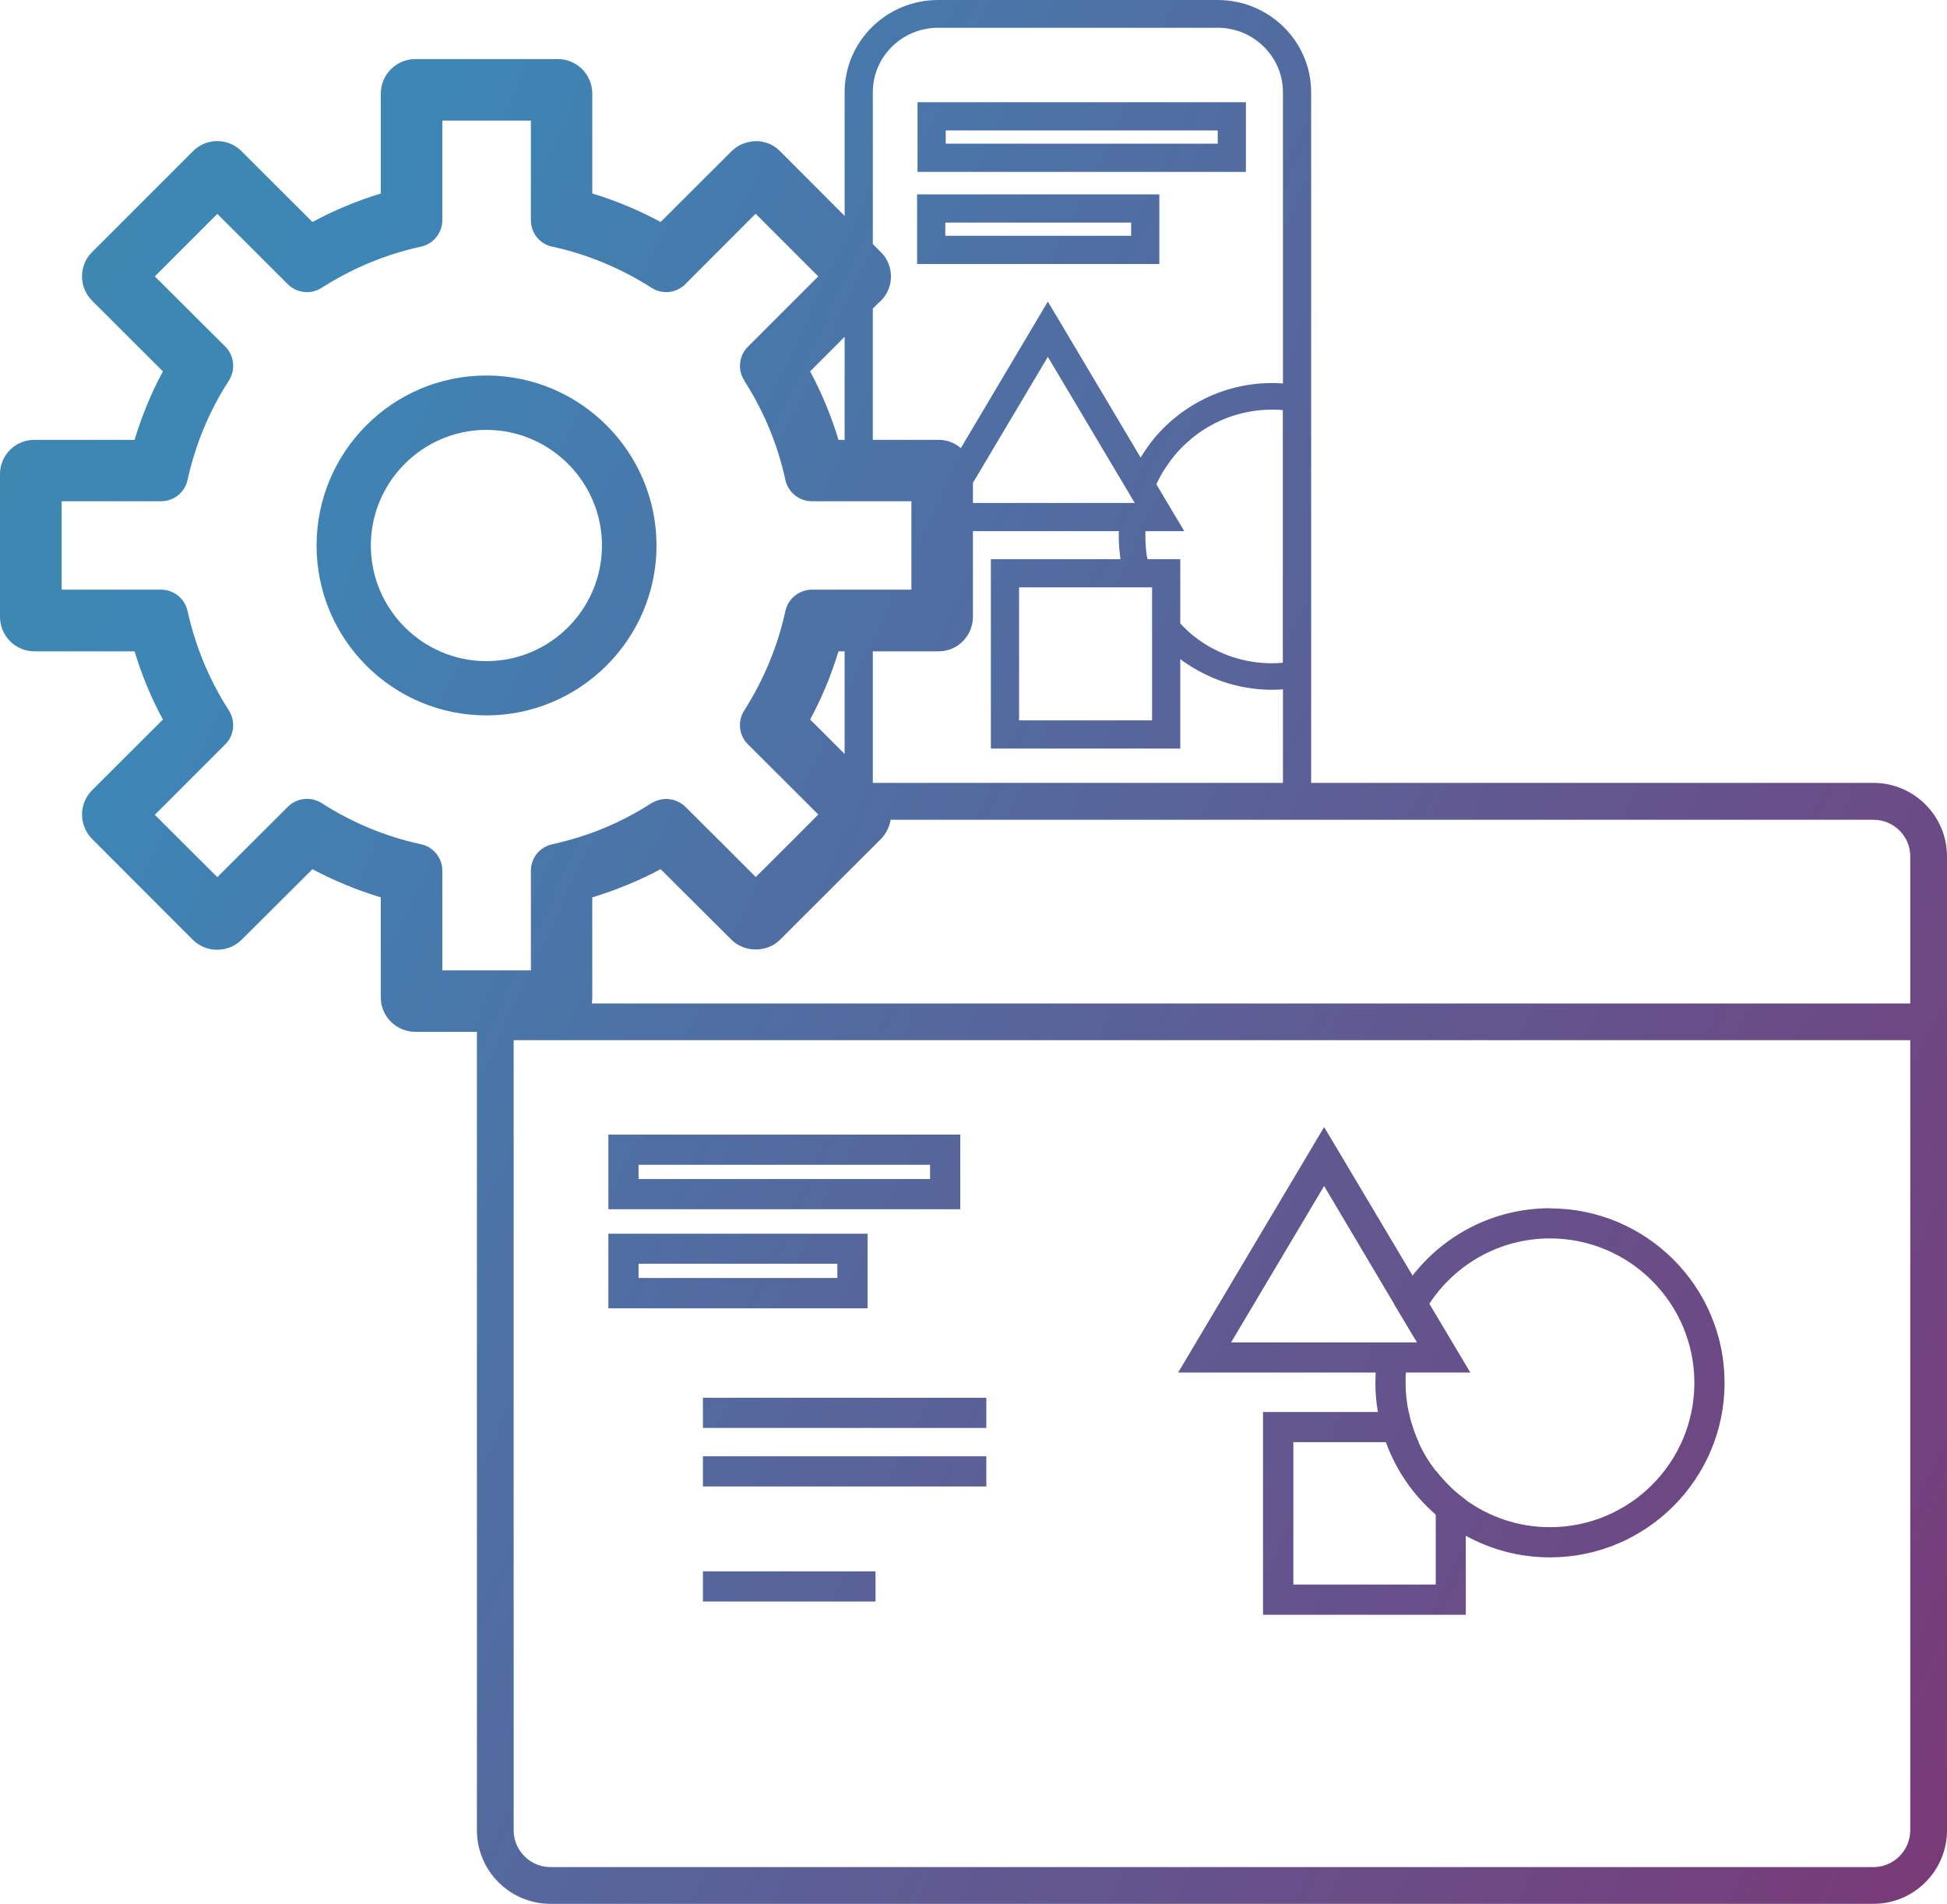 <svg xmlns="http://www.w3.org/2000/svg" xmlns:xlink="http://www.w3.org/1999/xlink" id="Ebene_2" viewBox="0 0 136.72 133.7"><defs><style>      .cls-1 {        fill: url(#Unbenannter_Verlauf_77-10);      }      .cls-2 {        fill: url(#Unbenannter_Verlauf_77-12);      }      .cls-3 {        fill: url(#Unbenannter_Verlauf_77-11);      }      .cls-4 {        fill: url(#Unbenannter_Verlauf_77-13);      }      .cls-5 {        fill: url(#Unbenannter_Verlauf_77-4);      }      .cls-6 {        fill: url(#Unbenannter_Verlauf_77-5);      }      .cls-7 {        fill: url(#Unbenannter_Verlauf_77-2);      }      .cls-8 {        fill: url(#Unbenannter_Verlauf_77-3);      }      .cls-9 {        fill: url(#Unbenannter_Verlauf_77-8);      }      .cls-10 {        fill: url(#Unbenannter_Verlauf_77-9);      }      .cls-11 {        fill: url(#Unbenannter_Verlauf_77-6);      }      .cls-12 {        fill: url(#Unbenannter_Verlauf_77-7);      }      .cls-13 {        fill: url(#Unbenannter_Verlauf_77);      }    </style><linearGradient id="Unbenannter_Verlauf_77" data-name="Unbenannter Verlauf 77" x1="-356.76" y1="-106.94" x2="591.71" y2="341.88" gradientUnits="userSpaceOnUse"><stop offset="0" stop-color="#f60"></stop><stop offset=".07" stop-color="#cd7124"></stop><stop offset=".22" stop-color="#528d7e"></stop><stop offset=".24" stop-color="#43918a"></stop><stop offset=".38" stop-color="#3d86b6"></stop><stop offset=".61" stop-color="#9d0b51"></stop><stop offset=".81" stop-color="#ab2320"></stop><stop offset="1" stop-color="#ffb6ac"></stop></linearGradient><linearGradient id="Unbenannter_Verlauf_77-2" data-name="Unbenannter Verlauf 77" x1="-350.46" y1="-120.25" x2="598.01" y2="328.58" xlink:href="#Unbenannter_Verlauf_77"></linearGradient><linearGradient id="Unbenannter_Verlauf_77-3" data-name="Unbenannter Verlauf 77" x1="-350.69" y1="-119.75" x2="597.77" y2="329.07" xlink:href="#Unbenannter_Verlauf_77"></linearGradient><linearGradient id="Unbenannter_Verlauf_77-4" data-name="Unbenannter Verlauf 77" x1="-354.57" y1="-111.55" x2="593.89" y2="337.27" xlink:href="#Unbenannter_Verlauf_77"></linearGradient><linearGradient id="Unbenannter_Verlauf_77-5" data-name="Unbenannter Verlauf 77" x1="-357.86" y1="-104.6" x2="590.61" y2="344.22" xlink:href="#Unbenannter_Verlauf_77"></linearGradient><linearGradient id="Unbenannter_Verlauf_77-6" data-name="Unbenannter Verlauf 77" x1="-361.93" y1="-96" x2="586.53" y2="352.82" xlink:href="#Unbenannter_Verlauf_77"></linearGradient><linearGradient id="Unbenannter_Verlauf_77-7" data-name="Unbenannter Verlauf 77" x1="-360.34" y1="-99.36" x2="588.12" y2="349.46" xlink:href="#Unbenannter_Verlauf_77"></linearGradient><linearGradient id="Unbenannter_Verlauf_77-8" data-name="Unbenannter Verlauf 77" x1="-365.77" y1="-87.9" x2="582.7" y2="360.92" xlink:href="#Unbenannter_Verlauf_77"></linearGradient><linearGradient id="Unbenannter_Verlauf_77-9" data-name="Unbenannter Verlauf 77" x1="-335.33" y1="-152.21" x2="613.13" y2="296.61" xlink:href="#Unbenannter_Verlauf_77"></linearGradient><linearGradient id="Unbenannter_Verlauf_77-10" data-name="Unbenannter Verlauf 77" x1="-322.65" y1="-179" x2="625.81" y2="269.82" xlink:href="#Unbenannter_Verlauf_77"></linearGradient><linearGradient id="Unbenannter_Verlauf_77-11" data-name="Unbenannter Verlauf 77" x1="-325.72" y1="-172.53" x2="622.75" y2="276.29" xlink:href="#Unbenannter_Verlauf_77"></linearGradient><linearGradient id="Unbenannter_Verlauf_77-12" data-name="Unbenannter Verlauf 77" x1="-341.39" y1="-139.41" x2="607.07" y2="309.41" xlink:href="#Unbenannter_Verlauf_77"></linearGradient><linearGradient id="Unbenannter_Verlauf_77-13" data-name="Unbenannter Verlauf 77" x1="-347.29" y1="-126.95" x2="601.18" y2="321.88" xlink:href="#Unbenannter_Verlauf_77"></linearGradient></defs><g id="Ebene_3"><g><path class="cls-13" d="M101.88,104.45c-.38-.37-.74-.76-1.06-1.18v8.01h-10v-10h8.8c-.16-.34-.3-.69-.41-1.06-.12-.34-.22-.7-.28-1.06h-10.24v14.24h14.24v-8.07c-.37-.27-.73-.57-1.06-.88Z"></path><path class="cls-7" d="M108.85,84.85c-3.92,0-7.42,1.85-9.66,4.73-.24.31-.47.62-.67.95-.23.34-.42.69-.61,1.06l.65,1.09h0s.69,1.16.69,1.16c.14-.42.31-.83.5-1.22h0c.18-.37.38-.72.61-1.05,1.81-2.77,4.94-4.6,8.48-4.6,5.59,0,10.14,4.55,10.14,10.14s-4.54,10.14-10.14,10.14c-2.2,0-4.25-.71-5.91-1.91-.37-.27-.73-.57-1.06-.88-.38-.37-.74-.76-1.06-1.18-.47-.61-.88-1.28-1.2-1.99-.16-.34-.3-.69-.41-1.06-.12-.34-.22-.7-.28-1.06-.14-.66-.22-1.35-.22-2.06,0-.23,0-.47.02-.7.02-.36.07-.71.13-1.06h0c.06-.37.15-.72.25-1.06h-2.19c-.09.35-.15.69-.2,1.06h0c-.05.35-.09.71-.11,1.06,0,.23-.02.47-.02.7,0,.71.06,1.4.18,2.06.06.36.13.71.23,1.06.09.36.2.71.33,1.06.72,1.98,1.93,3.72,3.49,5.07.33.3.69.57,1.06.83.34.24.69.46,1.06.66,1.75.97,3.77,1.52,5.91,1.52,6.76,0,12.26-5.5,12.26-12.26s-5.5-12.25-12.26-12.25Z"></path><path class="cls-8" d="M100.37,91.57l-.6-1.01-.58-.98-5.05-8.49-1.16-1.94-10.25,17.24h13.89s6.63,0,6.63,0l-2.88-4.83ZM86.45,94.27l6.53-10.98,4.92,8.29.65,1.09h0s.69,1.16.69,1.16l.26.44h-13.06Z"></path><path class="cls-5" d="M42.72,79.68v5.24h24.71v-5.24h-24.71ZM65.31,82.8h-20.47v-1h20.47v1Z"></path><path class="cls-6" d="M42.72,86.64v5.24h18.2v-5.24h-18.2ZM58.8,89.75h-13.96v-1h13.96v1Z"></path><rect class="cls-11" x="49.36" y="102.27" width="19.9" height="2.12"></rect><rect class="cls-12" x="49.36" y="98.16" width="19.9" height="2.12"></rect><rect class="cls-9" x="49.36" y="110.35" width="12.12" height="2.12"></rect><path class="cls-10" d="M64,37.3h.5v-.84l-.5.84Z"></path><path class="cls-1" d="M87.49,12.07h-23.06v-4.89h23.06v4.89ZM66.41,10.09h19.1v-.93h-19.1v.93Z"></path><path class="cls-3" d="M81.41,18.54h-17.01v-4.89h17.01v4.89ZM66.38,16.56h13.05v-.93h-13.05v.93Z"></path><path class="cls-2" d="M34.15,26.37c-6.57,0-11.92,5.35-11.92,11.94s5.35,11.93,11.92,11.93,11.95-5.35,11.95-11.93-5.36-11.94-11.95-11.94ZM34.15,46.43c-4.46,0-8.11-3.65-8.11-8.12s3.65-8.12,8.11-8.12,8.12,3.64,8.12,8.12-3.64,8.12-8.12,8.12ZM34.15,26.37c-6.57,0-11.92,5.35-11.92,11.94s5.35,11.93,11.92,11.93,11.95-5.35,11.95-11.93-5.36-11.94-11.95-11.94ZM34.15,46.43c-4.46,0-8.11-3.65-8.11-8.12s3.65-8.12,8.11-8.12,8.12,3.64,8.12,8.12-3.64,8.12-8.12,8.12ZM34.15,26.37c-6.57,0-11.92,5.35-11.92,11.94s5.35,11.93,11.92,11.93,11.95-5.35,11.95-11.93-5.36-11.94-11.95-11.94ZM34.15,46.43c-4.46,0-8.11-3.65-8.11-8.12s3.65-8.12,8.11-8.12,8.12,3.64,8.12,8.12-3.64,8.12-8.12,8.12ZM34.15,26.37c-6.57,0-11.92,5.35-11.92,11.94s5.35,11.93,11.92,11.93,11.95-5.35,11.95-11.93-5.36-11.94-11.95-11.94ZM34.15,46.43c-4.46,0-8.11-3.65-8.11-8.12s3.65-8.12,8.11-8.12,8.12,3.64,8.12,8.12-3.64,8.12-8.12,8.12ZM34.15,26.37c-6.57,0-11.92,5.35-11.92,11.94s5.35,11.93,11.92,11.93,11.95-5.35,11.95-11.93-5.36-11.94-11.95-11.94ZM34.15,46.43c-4.46,0-8.11-3.65-8.11-8.12s3.65-8.12,8.11-8.12,8.12,3.64,8.12,8.12-3.64,8.12-8.12,8.12ZM34.15,26.37c-6.57,0-11.92,5.35-11.92,11.94s5.35,11.93,11.92,11.93,11.95-5.35,11.95-11.93-5.36-11.94-11.95-11.94ZM34.15,46.43c-4.46,0-8.11-3.65-8.11-8.12s3.65-8.12,8.11-8.12,8.12,3.64,8.12,8.12-3.64,8.12-8.12,8.12ZM34.15,26.37c-6.57,0-11.92,5.35-11.92,11.94s5.35,11.93,11.92,11.93,11.95-5.35,11.95-11.93-5.36-11.94-11.95-11.94ZM34.15,46.43c-4.46,0-8.11-3.65-8.11-8.12s3.65-8.12,8.11-8.12,8.12,3.64,8.12,8.12-3.64,8.12-8.12,8.12ZM34.15,26.37c-6.57,0-11.92,5.35-11.92,11.94s5.35,11.93,11.92,11.93,11.95-5.35,11.95-11.93-5.36-11.94-11.95-11.94ZM34.15,46.43c-4.46,0-8.11-3.65-8.11-8.12s3.65-8.12,8.11-8.12,8.12,3.64,8.12,8.12-3.64,8.12-8.12,8.12ZM34.15,26.37c-6.57,0-11.92,5.35-11.92,11.94s5.35,11.93,11.92,11.93,11.95-5.35,11.95-11.93-5.36-11.94-11.95-11.94ZM34.15,46.43c-4.46,0-8.11-3.65-8.11-8.12s3.65-8.12,8.11-8.12,8.12,3.64,8.12,8.12-3.64,8.12-8.12,8.12ZM34.15,26.37c-6.57,0-11.92,5.35-11.92,11.94s5.35,11.93,11.92,11.93,11.95-5.35,11.95-11.93-5.36-11.94-11.95-11.94ZM34.15,46.43c-4.46,0-8.11-3.65-8.11-8.12s3.65-8.12,8.11-8.12,8.12,3.64,8.12,8.12-3.64,8.12-8.12,8.12ZM34.15,26.37c-6.57,0-11.92,5.35-11.92,11.94s5.35,11.93,11.92,11.93,11.95-5.35,11.95-11.93-5.36-11.94-11.95-11.94ZM34.15,46.43c-4.46,0-8.11-3.65-8.11-8.12s3.65-8.12,8.11-8.12,8.12,3.64,8.12,8.12-3.64,8.12-8.12,8.12ZM34.15,26.37c-6.57,0-11.92,5.35-11.92,11.94s5.35,11.93,11.92,11.93,11.95-5.35,11.95-11.93-5.36-11.94-11.95-11.94ZM34.15,46.43c-4.46,0-8.11-3.65-8.11-8.12s3.65-8.12,8.11-8.12,8.12,3.64,8.12,8.12-3.64,8.12-8.12,8.12ZM34.15,26.37c-6.57,0-11.92,5.35-11.92,11.94s5.35,11.93,11.92,11.93,11.95-5.35,11.95-11.93-5.36-11.94-11.95-11.94ZM34.15,46.43c-4.46,0-8.11-3.65-8.11-8.12s3.65-8.12,8.11-8.12,8.12,3.64,8.12,8.12-3.64,8.12-8.12,8.12ZM34.15,26.37c-6.57,0-11.92,5.35-11.92,11.94s5.35,11.93,11.92,11.93,11.95-5.35,11.95-11.93-5.36-11.94-11.95-11.94ZM34.15,46.43c-4.46,0-8.11-3.65-8.11-8.12s3.65-8.12,8.11-8.12,8.12,3.64,8.12,8.12-3.64,8.12-8.12,8.12ZM34.15,26.37c-6.57,0-11.92,5.35-11.92,11.94s5.35,11.93,11.92,11.93,11.95-5.35,11.95-11.93-5.36-11.94-11.95-11.94ZM34.15,46.43c-4.46,0-8.11-3.65-8.11-8.12s3.65-8.12,8.11-8.12,8.12,3.64,8.12,8.12-3.64,8.12-8.12,8.12Z"></path><path class="cls-4" d="M131.56,54.98h-39.49V6.48c0-3.58-2.95-6.48-6.56-6.48h-19.63c-3.62,0-6.57,2.9-6.57,6.48v8.68l-4.53-4.54c-.45-.46-1.06-.71-1.7-.71-.67.03-1.25.25-1.71.71l-4.98,4.97c-1.53-.83-3.14-1.5-4.8-2v-7.02c0-1.33-1.08-2.42-2.41-2.42h-10.02c-1.33,0-2.42,1.09-2.42,2.42v7.02c-1.65.5-3.26,1.17-4.8,2l-4.98-4.97c-.94-.95-2.47-.95-3.41,0l-7.09,7.09c-.45.44-.7,1.06-.7,1.7s.25,1.24.7,1.7l4.98,4.97c-.81,1.5-1.48,3.12-1.99,4.81H2.41c-1.33,0-2.41,1.08-2.41,2.4v10.03c0,1.33,1.08,2.42,2.41,2.42h7.04c.51,1.69,1.18,3.3,1.99,4.79l-4.99,4.98c-.45.47-.69,1.07-.69,1.69s.25,1.26.7,1.71l7.09,7.1c.94.92,2.47.92,3.41-.01l4.98-4.96c1.54.82,3.15,1.48,4.8,1.98v7.03c0,1.33,1.09,2.41,2.42,2.41h4.33v56.08c0,2.84,2.32,5.16,5.16,5.16h92.91c2.84,0,5.16-2.32,5.16-5.16V60.14c0-2.84-2.32-5.16-5.16-5.16ZM61.29,6.48c0-2.5,2.05-4.53,4.59-4.53h19.63c2.52,0,4.58,2.03,4.58,4.53v20.45c-.25-.02-.51-.03-.76-.03-3.45,0-6.52,1.63-8.5,4.15-.2.28-.4.55-.58.84-.05.08-.11.16-.15.25l-5.44-9.15-1.08-1.81-6.11,10.29c-.41-.36-.96-.58-1.55-.58h-4.63v-9.22l.4-.4.18-.16c.93-.94.93-2.47-.02-3.41l-.56-.56V6.48ZM39.44,59.13c-.22.06-.43.12-.66.16-.89.2-1.5.96-1.5,1.86v7h-6.22v-7c0-.9-.63-1.68-1.5-1.86-2.48-.54-4.82-1.51-6.97-2.89-.76-.48-1.75-.37-2.38.26l-4.95,4.94-4.39-4.38,4.95-4.95c.64-.63.73-1.63.25-2.38-1.38-2.15-2.35-4.49-2.9-6.98-.19-.87-.96-1.5-1.86-1.5h-6.98v-6.21h6.98c.9,0,1.67-.62,1.86-1.5.55-2.49,1.52-4.83,2.9-6.97.48-.76.39-1.75-.25-2.39l-4.95-4.93,4.39-4.39,4.95,4.94c.63.63,1.62.74,2.38.25,2.15-1.37,4.49-2.35,6.97-2.89.87-.18,1.5-.96,1.5-1.86v-6.99h6.22v6.99c0,.9.61,1.68,1.5,1.86,2.48.54,4.82,1.52,6.97,2.89.76.49,1.74.38,2.38-.26l4.93-4.94,4.4,4.4-4.94,4.94c-.58.57-.72,1.46-.36,2.19.05.08.08.14.09.14.02.07.05.13.1.19,1.33,2.1,2.27,4.4,2.8,6.83.19.88.97,1.5,1.87,1.5h6.98v6.21h-6.98c-.9,0-1.68.63-1.87,1.5-.54,2.49-1.52,4.83-2.89,6.99-.48.75-.38,1.74.26,2.37l4.07,4.06.87.87-1.92,1.93-2.47,2.46-2.46-2.46-2.48-2.47c-.14-.14-.29-.24-.46-.33-.55-.29-1.21-.3-1.78,0-.04.02-.09.04-.14.07-1.95,1.26-4.07,2.18-6.31,2.73ZM59.31,52.95l-2.42-2.42c.83-1.54,1.49-3.15,1.99-4.79h.43v7.21ZM59.31,30.89h-.43c-.5-1.66-1.17-3.27-1.99-4.81l2.42-2.43v7.24ZM61.29,54.98v-9.24h4.63c1.32,0,2.4-1.09,2.4-2.42v-6.02h10.25c-.01.13-.01.25-.01.37,0,.42.03.83.08,1.24.01.12.03.24.04.36h-9.1v13.3h13.3v-6.29c.1.09.21.17.32.24.3.2.61.4.93.57,1.54.86,3.31,1.35,5.2,1.35.25,0,.51-.01.76-.03v6.57h-28.8ZM68.32,35.32v-1.41l5.26-8.85,5.52,9.28.58.98h-11.36ZM80.9,41.25v9.34h-9.34v-9.34h9.34ZM89.33,46.58c-1.94,0-3.74-.62-5.2-1.68-.33-.24-.64-.5-.93-.79-.12-.11-.23-.22-.32-.33v-4.51h-2.3c-.03-.12-.05-.24-.07-.36-.05-.41-.08-.82-.08-1.24,0-.12,0-.24,0-.37h2.73l-1.96-3.29c.04-.09.09-.18.13-.27.16-.32.34-.63.54-.93,1.59-2.43,4.33-4.04,7.45-4.04.26,0,.51,0,.76.03v17.74c-.25.03-.5.04-.76.04ZM134.14,128.54c0,1.41-1.16,2.58-2.58,2.58H38.65c-1.42,0-2.58-1.17-2.58-2.58v-55.49h98.07v55.49ZM134.14,70.47H41.55c.03-.14.04-.28.04-.42v-7.03c1.67-.51,3.28-1.17,4.8-1.98l4.98,4.96c.9.9,2.49.91,3.4,0l7.1-7.09c.35-.37.59-.84.67-1.34h69.02c1.42,0,2.58,1.15,2.58,2.57v10.33Z"></path></g></g></svg>